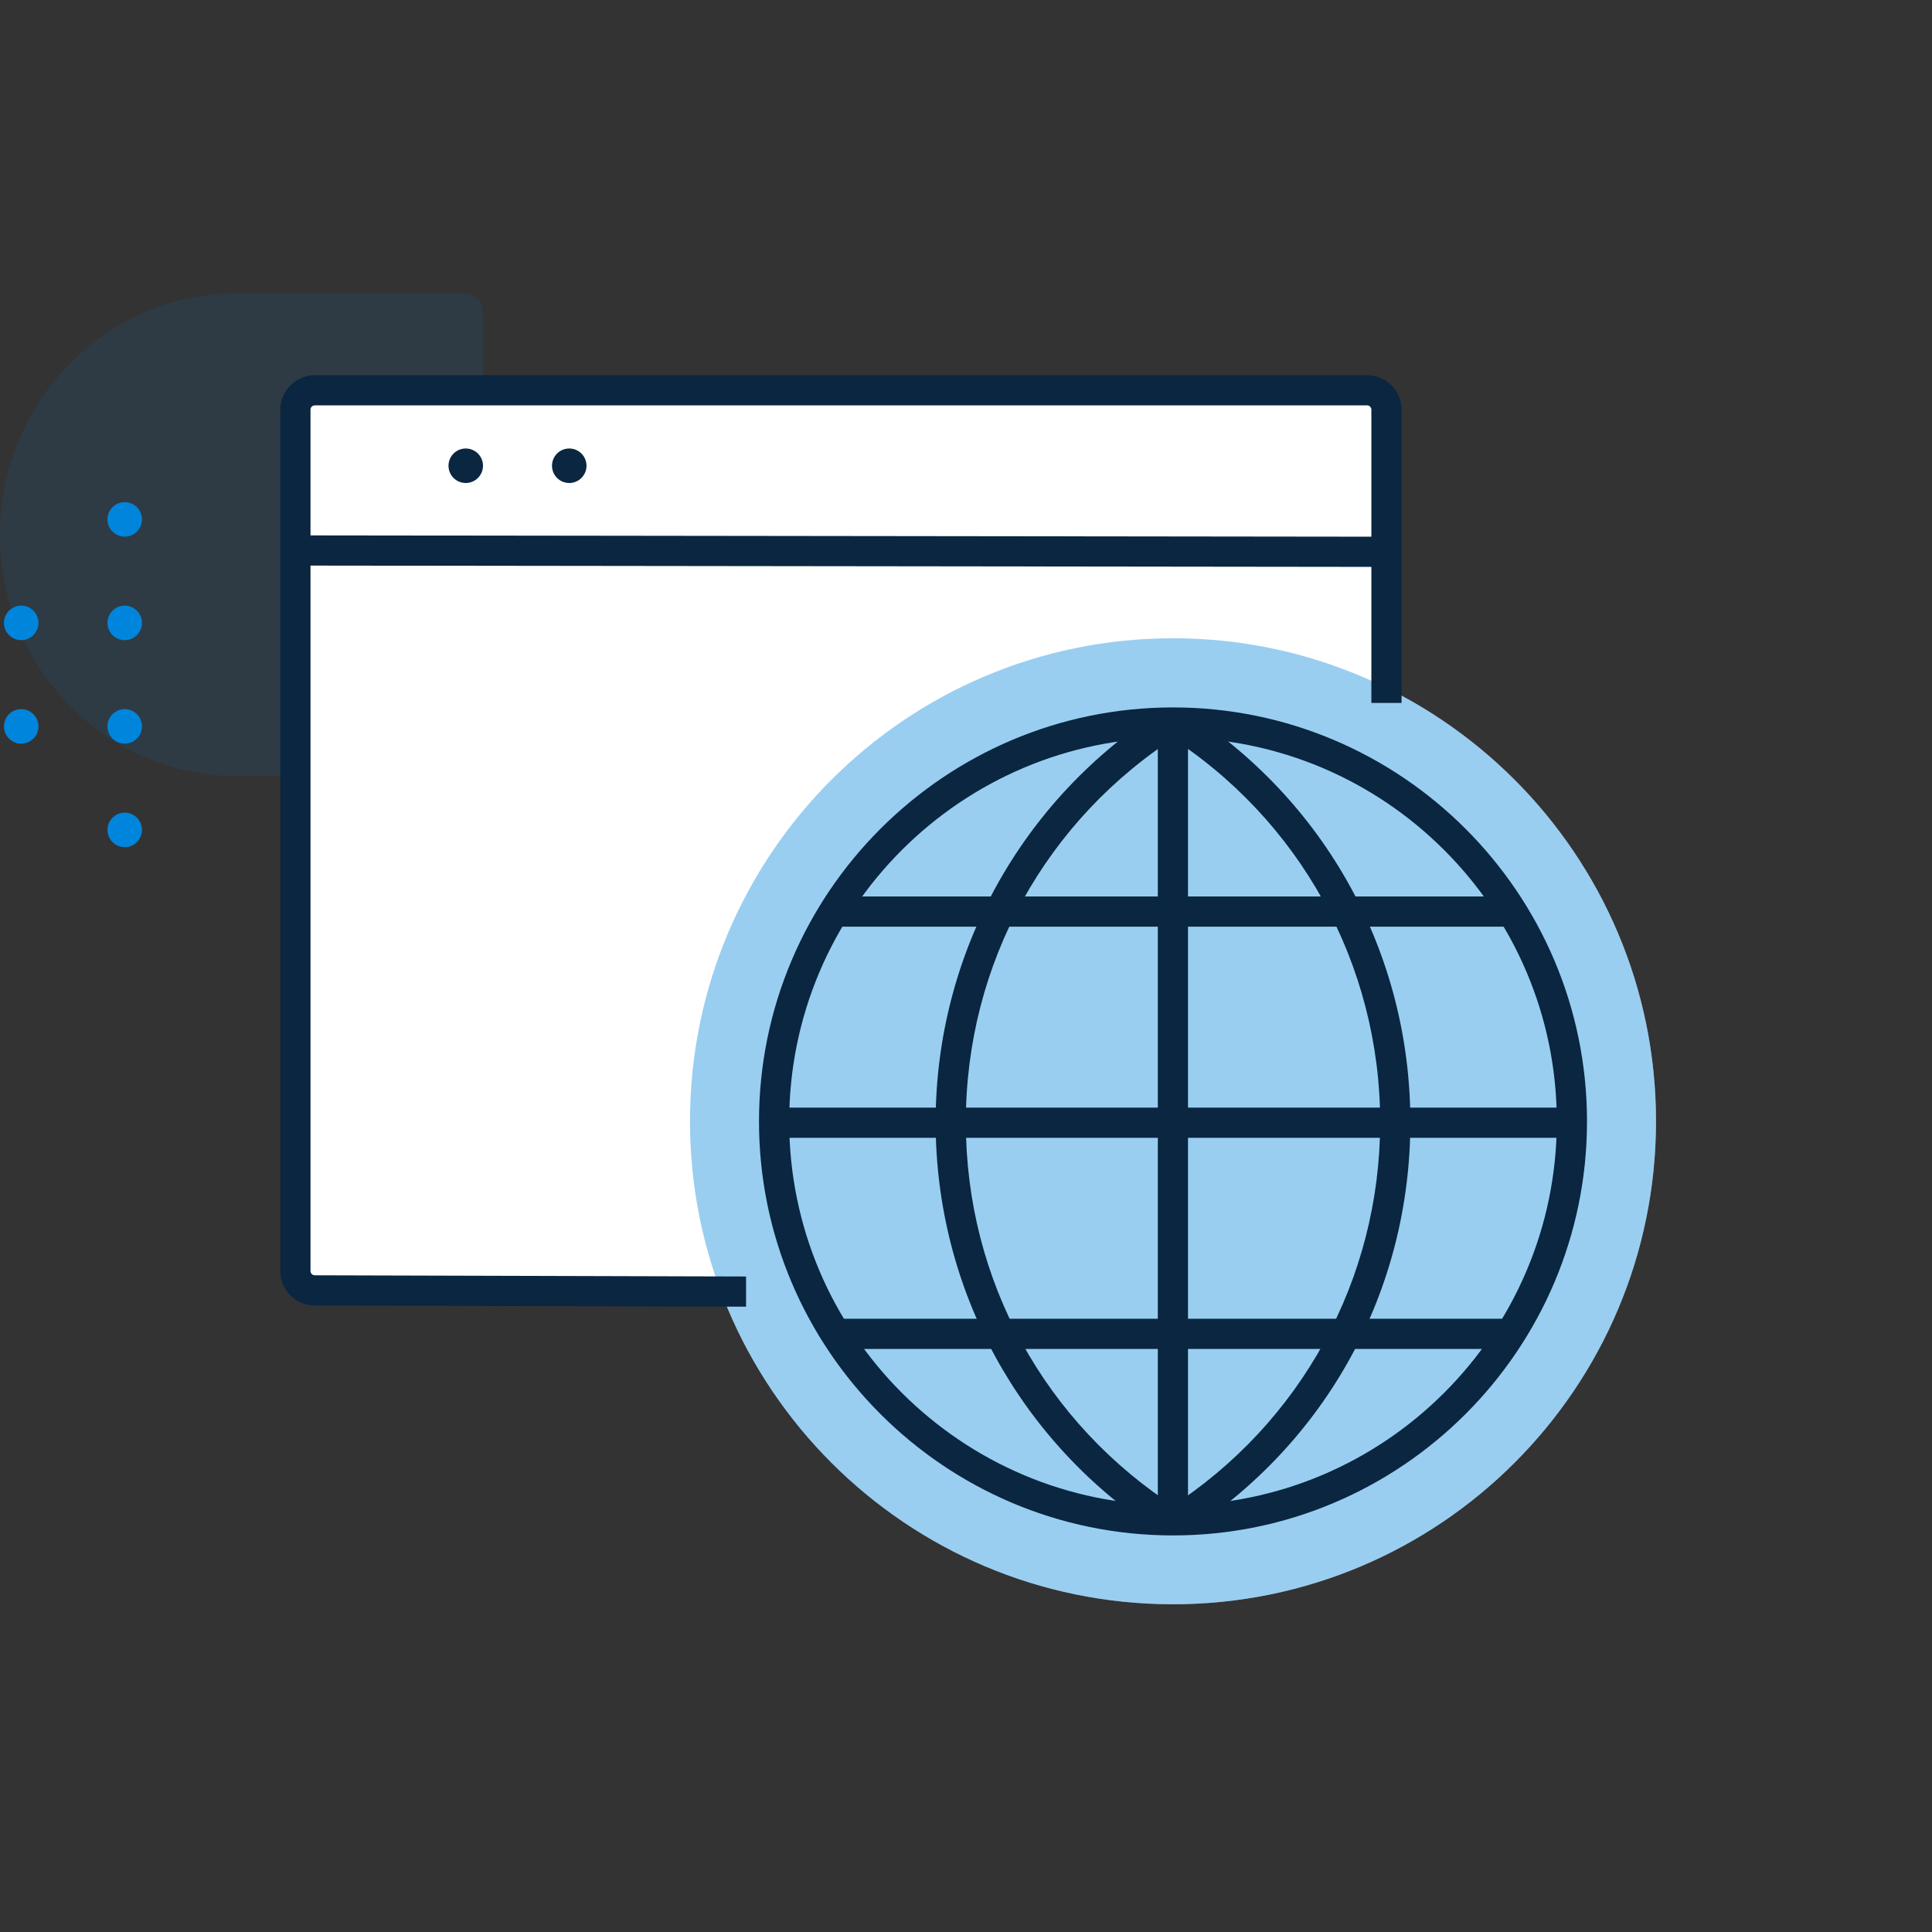 <svg width="112" height="112" viewBox="0 0 112 112" fill="none" xmlns="http://www.w3.org/2000/svg">
<rect x="0" y="0" width="112" height="112" fill="#333333" stroke="none"/>
<path d="M68 93C83.464 93 96 80.464 96 65C96 49.536 83.464 37 68 37C52.536 37 40 49.536 40 65C40 80.464 52.536 93 68 93Z" fill="white"/>
<g opacity="0.1">
<path d="M28 18.1V43.9C28 44.51 27.51 45 26.91 45H13.78C6.17 45 0 38.73 0 31C0 23.27 6.17 17 13.78 17H26.91C27.51 17 28 17.49 28 18.1Z" fill="#0085DC"/>
</g>
<path d="M7.23 31.11C7.783 31.11 8.23 30.662 8.23 30.11C8.23 29.558 7.783 29.11 7.23 29.11C6.678 29.11 6.23 29.558 6.23 30.11C6.23 30.662 6.678 31.11 7.23 31.11Z" fill="#0085DC"/>
<path d="M7.23 37.11C7.783 37.11 8.23 36.662 8.23 36.11C8.23 35.558 7.783 35.11 7.23 35.11C6.678 35.11 6.23 35.558 6.23 36.11C6.23 36.662 6.678 37.11 7.23 37.11Z" fill="#0085DC"/>
<path d="M7.23 43.11C7.783 43.11 8.23 42.662 8.23 42.11C8.23 41.558 7.783 41.11 7.23 41.11C6.678 41.11 6.23 41.558 6.23 42.11C6.23 42.662 6.678 43.11 7.23 43.11Z" fill="#0085DC"/>
<path d="M7.23 49.11C7.783 49.11 8.23 48.662 8.23 48.11C8.23 47.558 7.783 47.11 7.23 47.11C6.678 47.11 6.23 47.558 6.23 48.11C6.23 48.662 6.678 49.11 7.23 49.11Z" fill="#0085DC"/>
<path d="M1.23 37.11C1.783 37.11 2.23 36.662 2.23 36.11C2.23 35.558 1.783 35.11 1.23 35.11C0.678 35.11 0.23 35.558 0.23 36.11C0.23 36.662 0.678 37.11 1.23 37.11Z" fill="#0085DC"/>
<path d="M1.23 43.11C1.783 43.11 2.23 42.662 2.23 42.11C2.23 41.558 1.783 41.11 1.23 41.11C0.678 41.11 0.23 41.558 0.23 42.11C0.23 42.662 0.678 43.11 1.23 43.11Z" fill="#0085DC"/>
<path d="M18.25 22.62C17.63 22.62 17.13 23.12 17.13 23.74V73.67C17.13 74.29 17.63 74.79 18.25 74.79L79.25 74.86C79.87 74.86 80.37 74.36 80.37 73.74V23.74C80.37 23.12 79.87 22.62 79.25 22.62H18.25Z" fill="white"/>
<path d="M17.283 31.037L17.281 32.787L80.281 32.864L80.283 31.114L17.283 31.037Z" fill="#0A2640"/>
<g opacity="0.4">
<path d="M68 93C83.464 93 96 80.464 96 65C96 49.536 83.464 37 68 37C52.536 37 40 49.536 40 65C40 80.464 52.536 93 68 93Z" fill="#0085DC"/>
</g>
<path d="M27 28C27.552 28 28 27.552 28 27C28 26.448 27.552 26 27 26C26.448 26 26 26.448 26 27C26 27.552 26.448 28 27 28Z" fill="#0A2640"/>
<path d="M33 28C33.552 28 34 27.552 34 27C34 26.448 33.552 26 33 26C32.448 26 32 26.448 32 27C32 27.552 32.448 28 33 28Z" fill="#0A2640"/>
<path d="M68 89.01C54.77 89.01 44 78.24 44 65.01C44 51.78 54.77 41.01 68 41.01C81.23 41.01 92 51.78 92 65.01C92 78.24 81.23 89.01 68 89.01ZM68 42.76C55.73 42.76 45.75 52.74 45.75 65.01C45.75 77.28 55.73 87.26 68 87.26C80.27 87.26 90.25 77.28 90.25 65.01C90.25 52.74 80.27 42.76 68 42.76Z" fill="#0A2640"/>
<path d="M91.13 64.21H44.88V65.96H91.13V64.21Z" fill="#0A2640"/>
<path d="M87.52 51.97H48.47V53.72H87.52V51.97Z" fill="#0A2640"/>
<path d="M87.76 76.45H48.47V78.2H87.76V76.45Z" fill="#0A2640"/>
<path d="M68.87 41.96H67.12V88.21H68.87V41.96Z" fill="#0A2640"/>
<path d="M67.3 88.91C59.12 83.67 54.24 74.75 54.24 65.05C54.24 55.35 59.18 46.32 67.46 41.09L68.39 42.57C60.63 47.47 55.99 55.88 55.99 65.05C55.99 74.22 60.57 82.52 68.24 87.44L67.3 88.91Z" fill="#0A2640"/>
<path d="M68.7 88.91L67.76 87.44C75.43 82.52 80.01 74.15 80.01 65.05C80.01 55.95 75.37 47.47 67.61 42.57L68.54 41.09C76.82 46.32 81.76 55.27 81.76 65.05C81.76 74.83 76.88 83.67 68.7 88.91Z" fill="#0A2640"/>
<path d="M43.25 75.75L18.25 75.68C17.15 75.68 16.25 74.78 16.25 73.68V23.75C16.25 22.65 17.15 21.75 18.25 21.75H79.25C80.35 21.75 81.25 22.65 81.25 23.75V40.75H79.5V23.75C79.5 23.61 79.39 23.5 79.25 23.5H18.25C18.11 23.5 18 23.61 18 23.75V73.68C18 73.82 18.11 73.93 18.25 73.93L43.25 74V75.75Z" fill="#0A2640"/>
</svg>
